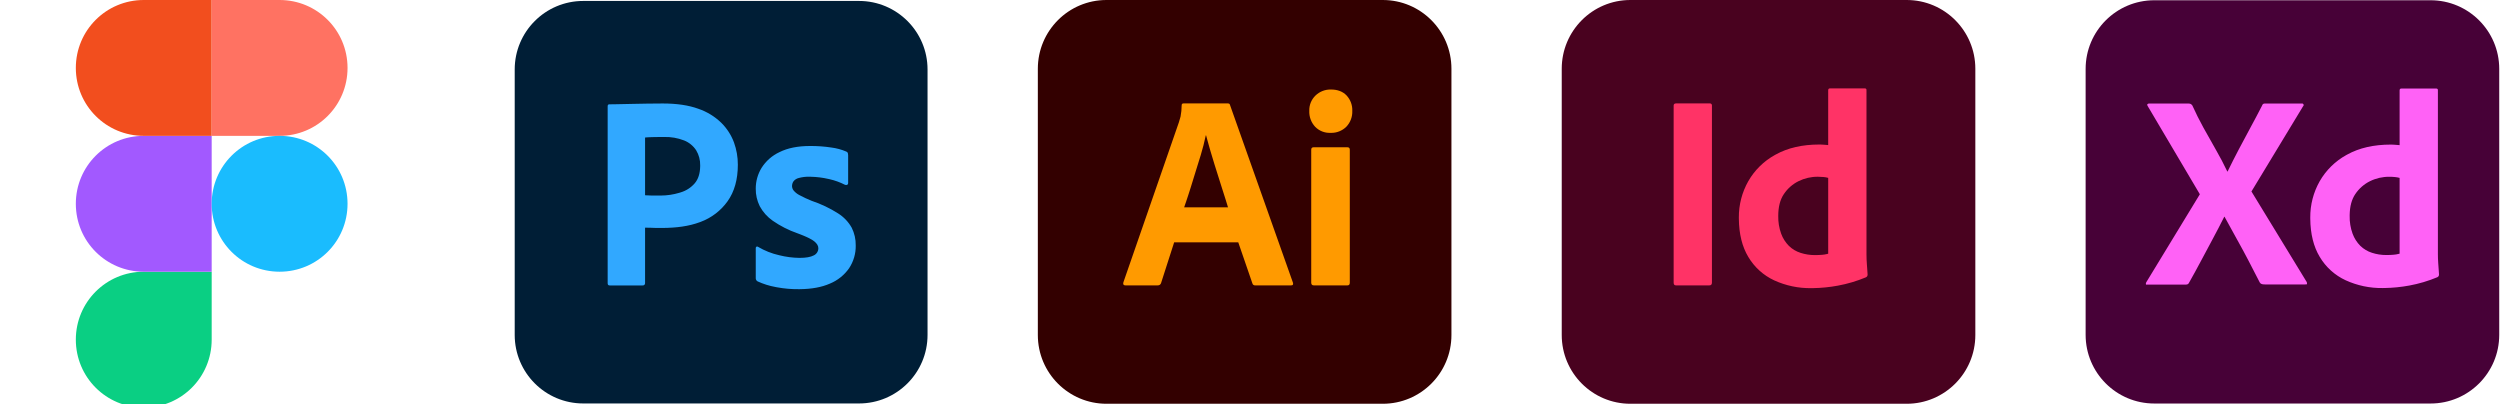 <?xml version="1.0" encoding="utf-8"?>
<svg xmlns="http://www.w3.org/2000/svg" fill="none" height="100%" overflow="visible" preserveAspectRatio="none" style="display: block;" viewBox="0 0 544 88" width="100%">
<g id="Frame 39">
<g clip-path="url(#clip0_0_455)" id="devicon:figma">
<path d="M31.281 88.688C39.462 88.688 46.062 82.088 46.062 73.906V59.125H31.281C23.1 59.125 16.5 65.725 16.5 73.906C16.5 82.088 23.1 88.688 31.281 88.688Z" fill="#0ACF83" id="Vector"/>
<path d="M16.5 44.344C16.5 36.163 23.1 29.562 31.281 29.562H46.062V59.125H31.281C23.1 59.125 16.5 52.525 16.5 44.344Z" fill="#A259FF" id="Vector_2"/>
<path d="M16.5 14.781C16.5 6.6 23.1 0 31.281 0H46.062V29.562H31.281C23.1 29.562 16.5 22.962 16.5 14.781Z" fill="#F24E1E" id="Vector_3"/>
<path d="M46.062 0H60.844C69.025 0 75.625 6.6 75.625 14.781C75.625 22.962 69.025 29.562 60.844 29.562H46.062V0Z" fill="#FF7262" id="Vector_4"/>
<path d="M75.625 44.344C75.625 52.525 69.025 59.125 60.844 59.125C52.663 59.125 46.062 52.525 46.062 44.344C46.062 36.163 52.663 29.562 60.844 29.562C69.025 29.562 75.625 36.163 75.625 44.344Z" fill="#1ABCFE" id="Vector_5"/>
</g>
<g id="Group 1">
<path d="M186.919 0.207H126.914C118.677 0.207 112 6.884 112 15.12V72.88C112 81.116 118.677 87.793 126.914 87.793H186.919C195.156 87.793 201.833 81.116 201.833 72.88V15.12C201.833 6.884 195.156 0.207 186.919 0.207Z" fill="#001E36" id="Vector_6"/>
<path d="M132.228 61.628V23.12C132.228 22.839 132.348 22.698 132.589 22.698L132.971 22.697L133.623 22.69L134.529 22.672L137.564 22.608L140.819 22.547C141.964 22.528 143.098 22.518 144.223 22.517C147.276 22.517 149.848 22.899 151.937 23.662C153.822 24.299 155.541 25.349 156.969 26.736C158.18 27.937 159.115 29.387 159.711 30.984C160.275 32.539 160.56 34.181 160.555 35.835C160.555 39.05 159.812 41.702 158.325 43.79C156.871 45.828 154.843 47.386 152.5 48.266L152.299 48.34C149.852 49.253 147.142 49.583 144.17 49.603L143.709 49.605L143.023 49.601L142.678 49.596L142.292 49.587L142.06 49.578L141.919 49.571L141.572 49.558L141.148 49.549L140.509 49.545L140.367 49.544V61.568C140.377 61.641 140.371 61.716 140.347 61.787C140.324 61.858 140.284 61.922 140.231 61.974C140.179 62.027 140.114 62.067 140.044 62.09C139.973 62.114 139.898 62.121 139.824 62.11H132.65C132.368 62.11 132.227 61.95 132.228 61.628ZM140.367 29.93V42.489C140.889 42.53 141.371 42.55 141.813 42.55H143.802C145.173 42.545 146.536 42.341 147.849 41.944L148.111 41.862C149.305 41.508 150.372 40.817 151.184 39.873C151.94 38.982 152.331 37.755 152.358 36.191L152.36 36.016C152.391 34.85 152.088 33.7 151.485 32.702C150.852 31.736 149.937 30.989 148.864 30.562C147.463 30.018 145.967 29.761 144.465 29.809L143.701 29.811L143.218 29.816L142.758 29.822L142.109 29.834L141.635 29.848L141.389 29.857L141.061 29.872L140.781 29.889L140.621 29.902L140.483 29.915L140.422 29.922L140.367 29.93ZM183.855 40.206C182.804 39.666 181.689 39.26 180.536 38.998L180.27 38.94C179.002 38.649 177.707 38.489 176.407 38.462L176.082 38.458C175.319 38.437 174.558 38.529 173.822 38.729C173.353 38.834 172.937 39.101 172.646 39.482C172.45 39.788 172.345 40.144 172.345 40.507C172.356 40.859 172.483 41.198 172.707 41.471C173.027 41.845 173.411 42.158 173.842 42.396L173.972 42.465C174.832 42.928 175.717 43.34 176.624 43.701C178.646 44.378 180.579 45.299 182.379 46.443C183.605 47.217 184.62 48.283 185.332 49.547C185.93 50.742 186.23 52.066 186.206 53.403C186.242 55.169 185.737 56.904 184.759 58.375C183.713 59.868 182.259 61.029 180.571 61.719C178.803 62.496 176.633 62.897 174.059 62.923L173.792 62.925C172.196 62.941 170.603 62.801 169.035 62.508L168.699 62.443C167.379 62.201 166.093 61.796 164.873 61.237C164.75 61.174 164.646 61.079 164.572 60.963C164.498 60.846 164.456 60.712 164.451 60.574V54.006C164.444 53.942 164.454 53.877 164.48 53.819C164.507 53.761 164.549 53.711 164.602 53.674C164.653 53.645 164.713 53.632 164.772 53.637C164.831 53.643 164.887 53.666 164.933 53.704C166.375 54.554 167.94 55.175 169.573 55.542C171.012 55.903 172.489 56.096 173.972 56.115C175.378 56.115 176.413 55.934 177.076 55.573C177.375 55.435 177.628 55.214 177.805 54.936C177.981 54.658 178.074 54.335 178.07 54.006C178.07 53.484 177.769 52.982 177.166 52.499C176.914 52.297 176.551 52.077 176.08 51.84L175.854 51.729L175.613 51.615L175.487 51.558L175.222 51.441L175.084 51.381L174.797 51.26L174.647 51.199L174.336 51.074L174.175 51.011L173.84 50.882L173.49 50.752C171.598 50.093 169.803 49.181 168.157 48.04C166.979 47.221 166.009 46.137 165.325 44.876C164.732 43.688 164.433 42.376 164.451 41.049C164.447 39.455 164.885 37.89 165.716 36.529C166.664 35.031 168.024 33.838 169.633 33.095C171.401 32.211 173.61 31.769 176.262 31.769C177.815 31.756 179.367 31.867 180.902 32.1C182.014 32.242 183.101 32.535 184.133 32.974C184.299 33.022 184.433 33.144 184.494 33.306C184.535 33.453 184.555 33.605 184.555 33.758V39.844C184.564 39.988 184.494 40.126 184.374 40.206C184.293 40.246 184.205 40.267 184.115 40.267C184.025 40.267 183.936 40.246 183.855 40.206Z" fill="#31A8FF" id="Vector_7"/>
</g>
<g clip-path="url(#clip1_0_455)" id="logos:adobe-illustrator">
<path d="M300.891 0H240.774C232.522 0 225.833 6.698 225.833 14.96V72.899C225.833 81.161 232.522 87.859 240.774 87.859H300.891C309.143 87.859 315.833 81.161 315.833 72.899V14.96C315.833 6.698 309.143 0 300.891 0Z" fill="#330000" id="Vector_8"/>
<path d="M269.445 52.726H255.499L252.661 61.552C252.623 61.713 252.529 61.855 252.397 61.955C252.265 62.054 252.102 62.104 251.937 62.096H244.873C244.47 62.096 244.329 61.874 244.45 61.431L256.525 26.612C256.646 26.249 256.767 25.836 256.887 25.372C257.046 24.566 257.126 23.746 257.129 22.924C257.121 22.867 257.126 22.808 257.144 22.753C257.163 22.698 257.193 22.648 257.234 22.607C257.275 22.566 257.325 22.535 257.38 22.516C257.435 22.498 257.494 22.493 257.551 22.501H267.151C267.432 22.501 267.593 22.602 267.634 22.804L281.339 61.491C281.46 61.895 281.339 62.096 280.977 62.096H273.128C272.993 62.111 272.858 62.076 272.747 61.998C272.636 61.92 272.557 61.805 272.524 61.673L269.445 52.726ZM257.672 45.109H267.212L267.076 44.66L266.857 43.948L266.702 43.448L266.453 42.661L265.925 41.005L265.46 39.536L264.253 35.709C263.952 34.758 263.664 33.803 263.388 32.845L263.167 32.067L262.909 31.147L262.515 29.721L262.442 29.453H262.382C262.079 30.904 261.711 32.34 261.279 33.758L260.383 36.643L259.89 38.237L259.393 39.85C259.303 40.142 259.213 40.43 259.124 40.715L258.857 41.559L258.591 42.383L258.327 43.187L258.064 43.971C257.976 44.229 257.889 44.484 257.802 44.735L257.672 45.109ZM289.489 28.909C288.873 28.933 288.259 28.828 287.687 28.599C287.115 28.369 286.597 28.022 286.169 27.579C285.741 27.116 285.409 26.574 285.191 25.983C284.974 25.391 284.875 24.763 284.901 24.133C284.879 23.51 284.988 22.889 285.222 22.311C285.456 21.733 285.81 21.211 286.259 20.779C287.126 19.946 288.28 19.48 289.481 19.477L289.61 19.479C291.059 19.479 292.196 19.912 293.021 20.778C293.438 21.229 293.761 21.757 293.974 22.332C294.186 22.908 294.283 23.52 294.259 24.133C294.284 24.765 294.183 25.396 293.96 25.988C293.737 26.58 293.397 27.121 292.961 27.579C292.521 28.014 291.998 28.355 291.424 28.584C290.85 28.814 290.236 28.925 289.618 28.913L289.489 28.909ZM285.323 61.491V32.596C285.323 32.233 285.484 32.052 285.806 32.052H293.233C293.554 32.052 293.715 32.233 293.716 32.596V61.491C293.716 61.895 293.555 62.096 293.233 62.096H285.867C285.523 62.096 285.343 61.915 285.325 61.553L285.323 61.491Z" fill="#FF9A00" id="Vector_9"/>
</g>
<g clip-path="url(#clip2_0_455)" id="logos:adobe-indesign">
<path d="M414.891 0H354.774C346.522 0 339.833 6.698 339.833 14.96V72.899C339.833 81.161 346.522 87.859 354.774 87.859H414.891C423.143 87.859 429.833 81.161 429.833 72.899V14.96C429.833 6.698 423.143 0 414.891 0Z" fill="#49021F" id="Vector_10"/>
<path d="M372.517 22.985V61.491C372.517 61.894 372.336 62.096 371.974 62.096H364.668C364.346 62.096 364.185 61.894 364.185 61.491V22.985C364.185 22.662 364.367 22.501 364.729 22.501H372.034C372.096 22.492 372.158 22.497 372.218 22.515C372.277 22.533 372.332 22.564 372.378 22.605C372.424 22.646 372.461 22.697 372.486 22.754C372.511 22.811 372.523 22.873 372.521 22.935L372.517 22.985ZM394.52 62.697L394.131 62.7C391.352 62.743 388.599 62.165 386.071 61.008C383.716 59.917 381.748 58.135 380.426 55.9C379.091 53.679 378.407 50.911 378.375 47.596L378.373 47.346C378.351 44.572 379.059 41.84 380.427 39.427C381.797 37.035 383.797 35.065 386.207 33.731L386.404 33.624C389.019 32.173 392.179 31.448 395.882 31.448L395.96 31.448L396.134 31.452L396.33 31.46L396.549 31.471L396.79 31.486L397.054 31.505L397.651 31.554L397.814 31.568V19.66C397.814 19.378 397.935 19.237 398.176 19.237H405.784C405.833 19.23 405.883 19.234 405.93 19.25C405.977 19.266 406.02 19.292 406.055 19.327C406.091 19.363 406.117 19.405 406.133 19.453C406.148 19.5 406.153 19.55 406.146 19.599V55.326C406.148 56.072 406.178 56.818 406.237 57.562L406.294 58.342L406.344 59.067L406.387 59.738C406.395 59.864 406.364 59.989 406.3 60.097C406.235 60.205 406.139 60.29 406.025 60.343C404.063 61.162 402.019 61.77 399.927 62.156C398.143 62.486 396.335 62.667 394.52 62.697M397.815 55.205V38.702C397.488 38.613 397.155 38.553 396.819 38.52C396.407 38.479 395.994 38.459 395.581 38.46C394.115 38.445 392.668 38.777 391.355 39.427C390.076 40.064 388.984 41.022 388.185 42.208C387.359 43.417 386.947 45.009 386.947 46.984C386.918 48.301 387.133 49.613 387.581 50.852C387.946 51.851 388.523 52.758 389.272 53.512C389.988 54.206 390.857 54.723 391.807 55.023C392.812 55.349 393.861 55.512 394.917 55.507C395.48 55.507 396.003 55.487 396.486 55.446C396.872 55.417 397.254 55.354 397.628 55.256L397.815 55.205Z" fill="#FF3366" id="Vector_11"/>
</g>
<g clip-path="url(#clip3_0_455)" id="logos:adobe-xd">
<path d="M528.891 0.055H468.774C460.522 0.055 453.833 6.744 453.833 14.996V72.863C453.833 81.115 460.522 87.805 468.774 87.805H528.891C537.143 87.805 543.833 81.115 543.833 72.863V14.996C543.833 6.744 537.143 0.055 528.891 0.055Z" fill="#470137" id="Vector_12"/>
<path d="M501.145 23.131L489.915 41.667L501.93 61.349C502.007 61.487 502.029 61.648 501.99 61.802C501.972 61.867 501.932 61.883 501.87 61.886L501.802 61.885L501.719 61.883C501.674 61.883 501.624 61.885 501.568 61.894H492.905L492.735 61.891C492.268 61.879 491.932 61.812 491.727 61.469C490.925 59.908 490.12 58.348 489.312 56.791C488.588 55.401 487.845 54.022 487.083 52.654L486.746 52.051C485.834 50.43 484.938 48.8 484.059 47.161H483.999C483.187 48.783 482.352 50.393 481.493 51.991C480.627 53.601 479.772 55.201 478.927 56.791C478.082 58.381 477.217 59.961 476.331 61.53C476.189 61.85 475.952 61.917 475.623 61.928L475.486 61.93H467.215L467.179 61.931L467.061 61.941C466.995 61.945 466.956 61.931 466.943 61.832C466.92 61.685 466.953 61.534 467.034 61.409L478.686 42.27L467.335 23.072C467.215 22.911 467.195 22.78 467.275 22.679C467.319 22.628 467.375 22.587 467.438 22.561C467.501 22.535 467.569 22.523 467.637 22.528H476.15C476.336 22.518 476.521 22.549 476.693 22.619C476.838 22.701 476.962 22.814 477.056 22.951C477.78 24.561 478.585 26.171 479.471 27.781C480.35 29.38 481.245 30.97 482.157 32.55C483.056 34.106 483.892 35.697 484.663 37.32H484.723C485.514 35.698 486.329 34.088 487.169 32.49C487.993 30.92 488.838 29.34 489.704 27.75C490.559 26.181 491.394 24.601 492.21 23.011C492.256 22.862 492.339 22.727 492.451 22.619C492.6 22.543 492.768 22.512 492.934 22.528H500.843C500.916 22.51 500.993 22.516 501.062 22.545C501.131 22.574 501.188 22.625 501.226 22.69C501.264 22.755 501.279 22.83 501.271 22.904C501.262 22.979 501.229 23.048 501.177 23.102L501.145 23.131ZM518.889 62.672L518.472 62.677C515.693 62.72 512.94 62.142 510.412 60.987C508.057 59.897 506.089 58.118 504.767 55.885C503.434 53.671 502.75 50.913 502.716 47.611L502.714 47.342C502.692 44.571 503.4 41.843 504.767 39.433C506.136 37.047 508.132 35.082 510.537 33.749L510.744 33.637C513.36 32.188 516.52 31.463 520.223 31.463L520.385 31.465L520.57 31.471L520.777 31.48L521.008 31.494L521.395 31.521L521.834 31.556L522.155 31.584V19.69C522.155 19.409 522.276 19.268 522.517 19.268H530.125C530.174 19.261 530.224 19.265 530.271 19.281C530.318 19.296 530.361 19.323 530.396 19.358C530.431 19.393 530.458 19.436 530.474 19.483C530.489 19.53 530.494 19.581 530.487 19.63V55.312C530.487 55.911 530.51 56.556 530.556 57.246L530.669 58.813L530.729 59.719C530.736 59.844 530.705 59.969 530.641 60.077C530.576 60.184 530.48 60.27 530.366 60.323C528.404 61.141 526.359 61.748 524.268 62.134C522.493 62.462 520.694 62.642 518.889 62.672ZM522.155 55.191V38.708C521.829 38.62 521.496 38.559 521.159 38.527C520.748 38.486 520.335 38.465 519.921 38.467C518.456 38.452 517.008 38.783 515.695 39.433C514.416 40.069 513.324 41.026 512.525 42.21C511.728 43.376 511.316 44.898 511.289 46.777L511.288 46.98C511.258 48.296 511.473 49.606 511.921 50.843C512.286 51.841 512.863 52.747 513.612 53.5C514.329 54.193 515.197 54.71 516.148 55.01C517.152 55.335 518.202 55.498 519.257 55.493C519.82 55.493 520.344 55.473 520.827 55.432C521.212 55.403 521.595 55.34 521.969 55.242L522.155 55.191Z" fill="#FF61F6" id="Vector_13"/>
</g>
</g>
<defs>
<clipPath id="clip0_0_455">
<rect fill="white" height="88" width="88"/>
</clipPath>
<clipPath id="clip1_0_455">
<rect fill="white" height="88" transform="translate(225.833)" width="90"/>
</clipPath>
<clipPath id="clip2_0_455">
<rect fill="white" height="88" transform="translate(339.833)" width="90"/>
</clipPath>
<clipPath id="clip3_0_455">
<rect fill="white" height="87.891" transform="translate(453.833 0.055)" width="90"/>
</clipPath>
</defs>
</svg>